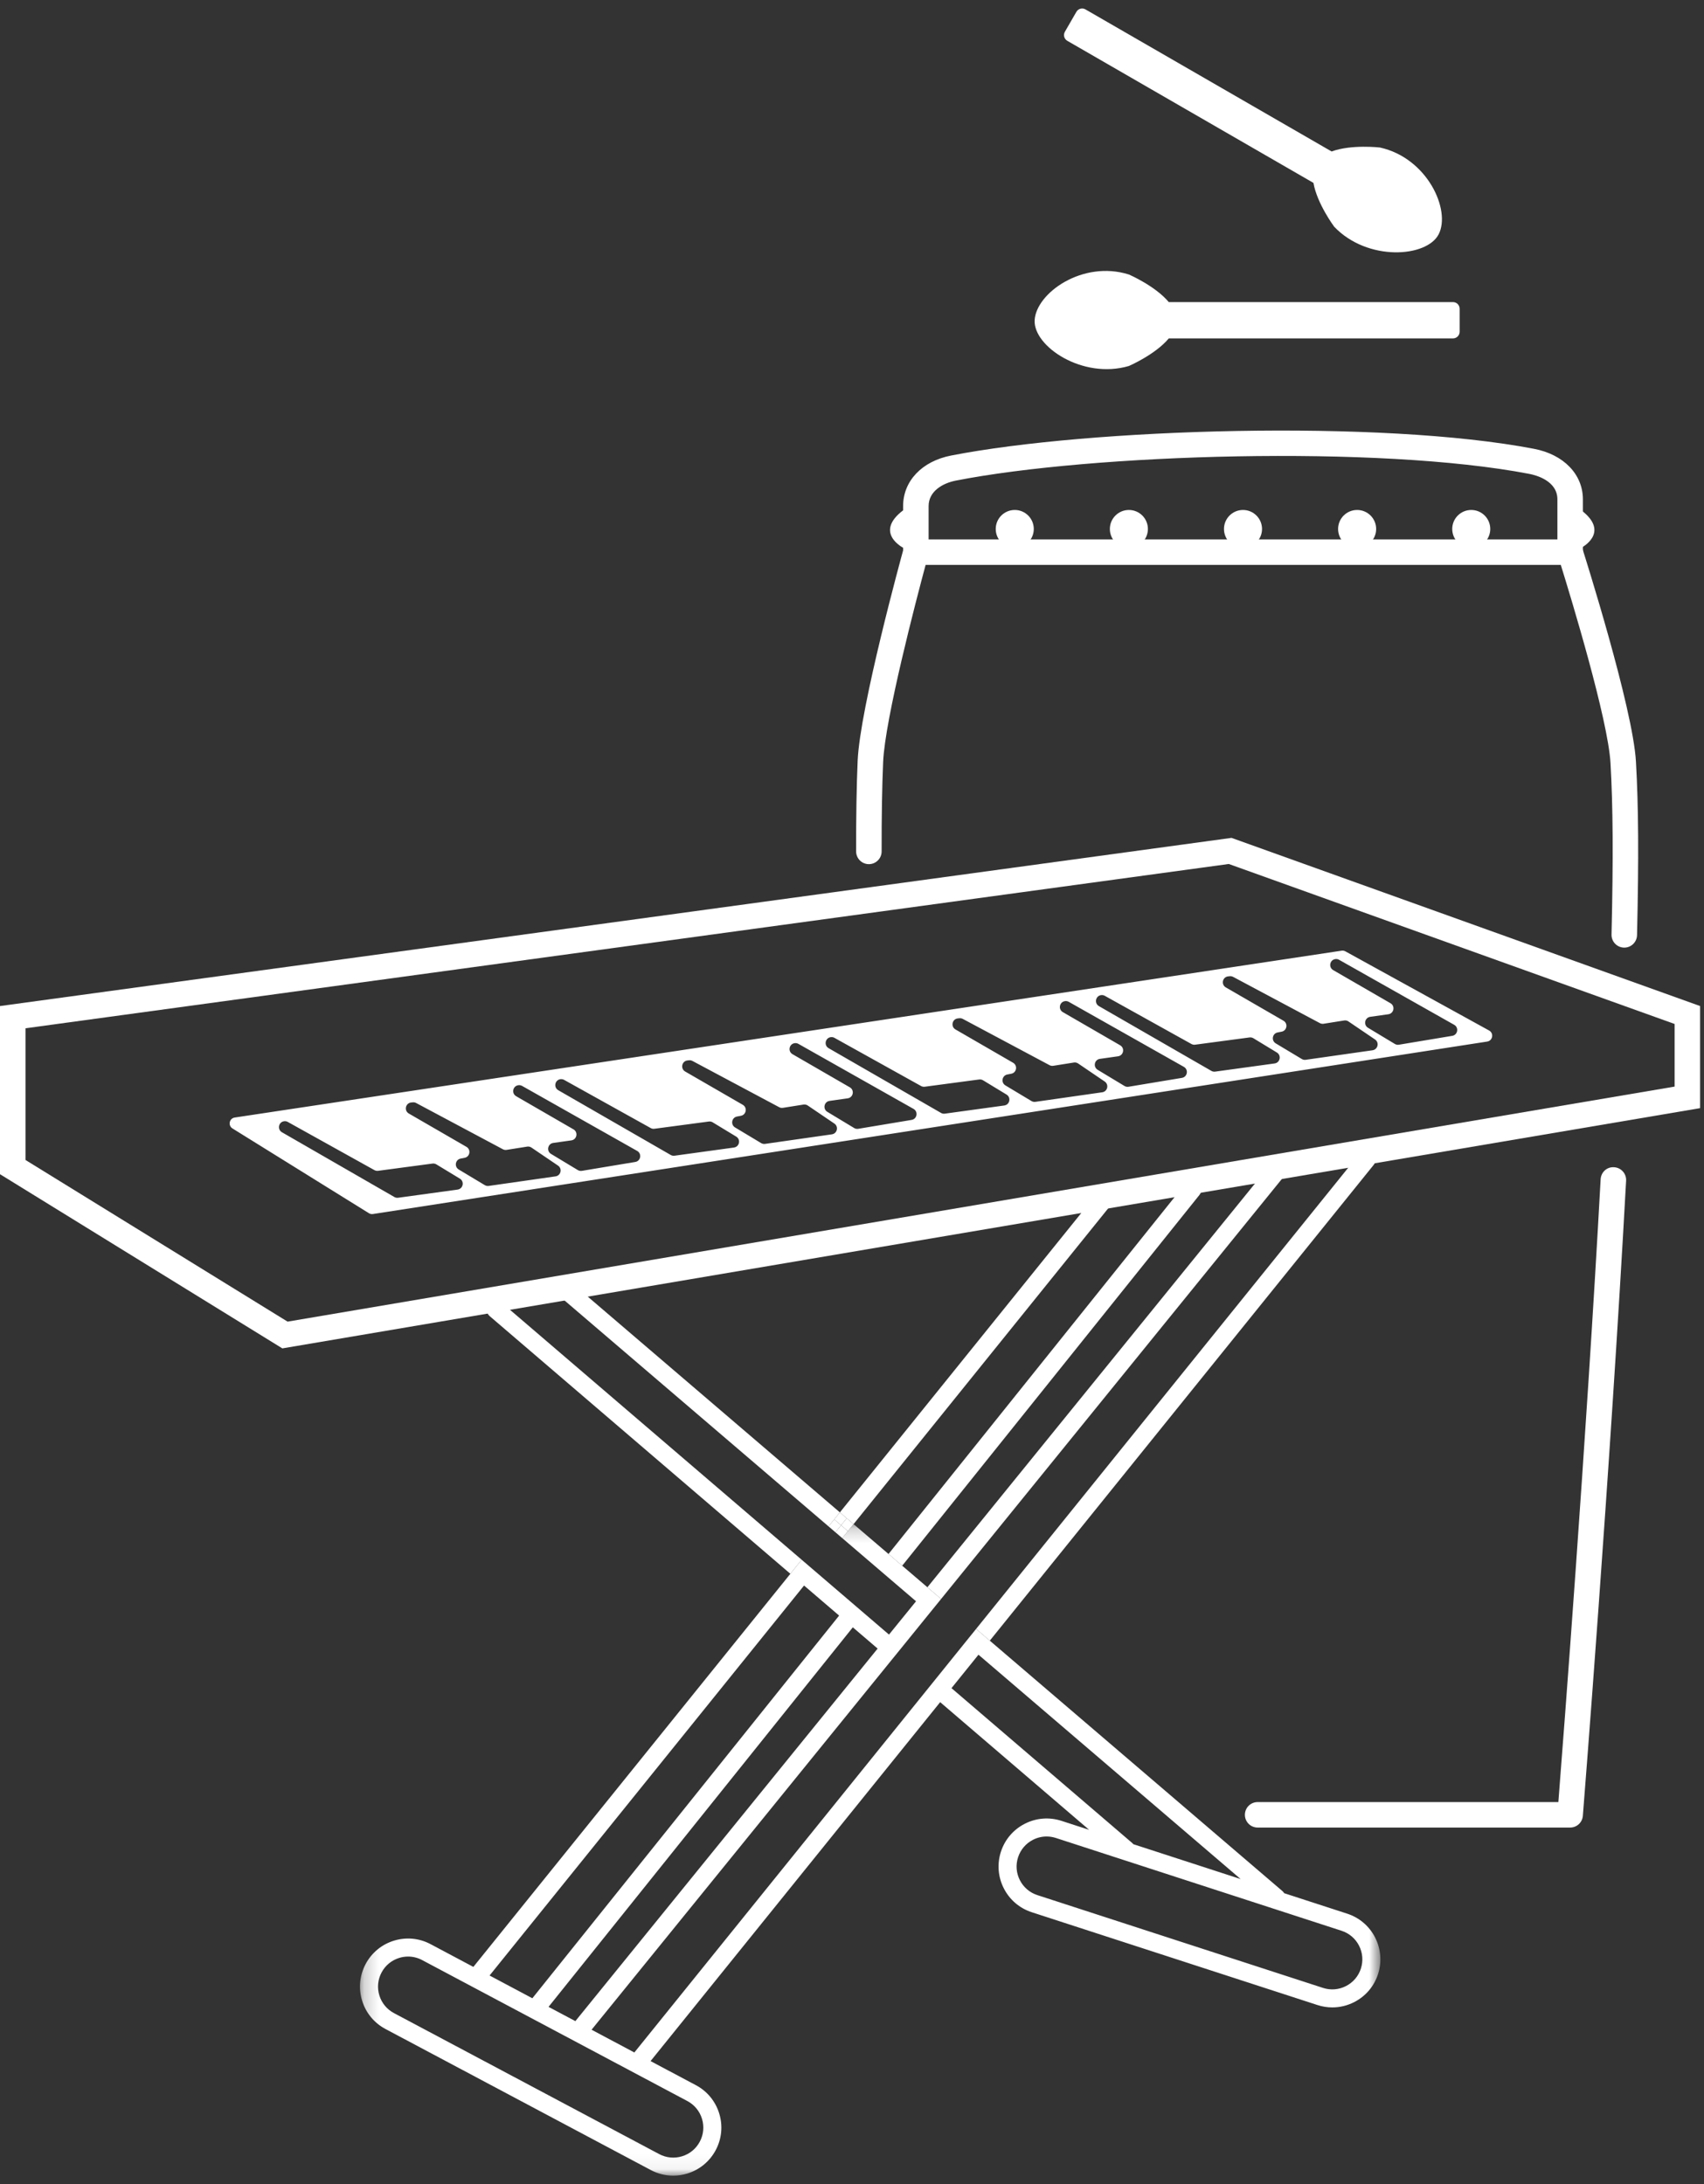 <?xml version="1.0" encoding="UTF-8"?>
<svg width="117px" height="150px" viewBox="0 0 117 150" version="1.1" xmlns="http://www.w3.org/2000/svg" xmlns:xlink="http://www.w3.org/1999/xlink">
    <rect x="0" y="0" width="117" height="150" fill="#333333" stroke="none"/>
    <!-- Generator: Sketch 52.2 (67145) - http://www.bohemiancoding.com/sketch -->
    <title>Group 52</title>
    <desc>Created with Sketch.</desc>
    <defs>
        <polygon id="path-1" points="0.203 0.195 70.266 0.195 70.266 44.942 0.203 44.942"></polygon>
    </defs>
    <g id="UI" stroke="none" stroke-width="1" fill="none" fill-rule="evenodd">
        <g id="Landing-Copy" transform="translate(-749, -1496)">
            <g id="Group-52" transform="translate(749, 1496)">
                <path d="M0,69.094 L0,80.643 L19.386,92.605 L116.732,76.106 L116.732,69.094 L84.558,57.544 L0,69.094 Z M1.751,79.666 L1.751,70.621 L84.37,59.337 L114.981,70.325 L114.981,74.626 L19.745,90.768 L1.751,79.666 Z" id="Fill-1" fill="#FFFFFF"></path>
                <g id="Group-51" transform="translate(15.759, 0.004)">
                    <path d="M18.271,89.92 L38.897,107.6 L39.286,107.118 L18.673,89.45 C18.413,89.227 18.023,89.258 17.801,89.517 C17.578,89.777 17.608,90.168 17.868,90.39 L38.509,108.082 L38.897,107.6 L18.271,89.92 Z" id="Fill-2" fill="#FFFFFF"></path>
                    <path d="M23.22,88.683 L41.52,104.346 L41.909,103.864 L23.622,88.212 C23.362,87.99 22.972,88.021 22.751,88.281 C22.528,88.54 22.558,88.931 22.818,89.153 L41.132,104.828 L41.52,104.346 L23.22,88.683 Z" id="Fill-4" fill="#FFFFFF"></path>
                    <path d="M59.931,82.495 L42.379,104.266 L42.849,104.669 L60.413,82.884 C60.627,82.617 60.585,82.228 60.32,82.014 C60.053,81.799 59.665,81.841 59.449,82.107 L41.909,103.864 L42.379,104.266 L59.931,82.495 Z" id="Fill-6" fill="#FFFFFF"></path>
                    <polygon id="Fill-8" fill="#FFFFFF" points="41.991 104.749 41.52 104.346 41.132 104.828 41.602 105.231"></polygon>
                    <polygon id="Fill-10" fill="#FFFFFF" points="41.991 104.749 42.461 105.151 42.849 104.669 42.379 104.267"></polygon>
                    <polygon id="Fill-12" fill="#FFFFFF" points="41.991 104.749 42.379 104.267 41.909 103.864 41.52 104.346"></polygon>
                    <polygon id="Fill-14" fill="#FFFFFF" points="42.461 105.151 41.991 104.749 41.602 105.23 42.072 105.633"></polygon>
                    <path d="M66.118,81.671 L45.718,107.125 L46.188,107.527 L66.601,82.058 C66.814,81.791 66.772,81.402 66.506,81.188 C66.238,80.974 65.849,81.017 65.635,81.284 L45.248,106.722 L45.718,107.125 L66.118,81.671 Z" id="Fill-16" fill="#FFFFFF"></path>
                    <path d="M71.893,80.433 L48.388,109.409 L48.858,109.812 L72.373,80.822 C72.588,80.557 72.548,80.168 72.283,79.952 C72.017,79.737 71.628,79.778 71.413,80.043 L47.918,109.007 L48.388,109.409 L71.893,80.433 Z" id="Fill-18" fill="#FFFFFF"></path>
                    <path d="M78.468,79.127 C78.202,78.912 77.813,78.954 77.599,79.22 L51.261,111.869 L51.732,112.272 L52.202,112.675 L78.562,79.997 C78.776,79.731 78.734,79.341 78.468,79.127" id="Fill-20" fill="#FFFFFF"></path>
                    <g id="Group-24" transform="translate(8.755, 104.475)">
                        <mask id="mask-2" fill="white">
                            <use xlink:href="#path-1"></use>
                        </mask>
                        <g id="Clip-23"></g>
                        <path d="M68.926,30.723 C68.756,31.247 68.392,31.674 67.9,31.923 C67.409,32.174 66.85,32.218 66.327,32.048 L46.712,25.674 C46.189,25.504 45.762,25.14 45.512,24.649 C45.262,24.158 45.218,23.6 45.389,23.076 C45.559,22.552 45.923,22.126 46.414,21.875 C46.708,21.725 47.026,21.649 47.348,21.649 C47.562,21.649 47.778,21.683 47.987,21.751 L67.601,28.124 C68.126,28.295 68.552,28.659 68.802,29.15 C69.052,29.641 69.096,30.199 68.926,30.723 Z M40.817,11.46 L42.67,9.164 L60.671,24.572 L53.304,22.178 C53.281,22.15 53.257,22.123 53.229,22.099 L40.817,11.46 Z M22.683,39.819 C23.169,40.078 23.526,40.511 23.686,41.037 C23.848,41.564 23.794,42.122 23.535,42.608 C23.277,43.095 22.844,43.452 22.318,43.612 C21.79,43.773 21.232,43.72 20.746,43.461 L2.536,33.778 C2.05,33.52 1.694,33.087 1.532,32.561 C1.371,32.034 1.425,31.476 1.684,30.99 C1.942,30.503 2.375,30.147 2.902,29.986 C3.101,29.924 3.305,29.895 3.507,29.895 C3.84,29.895 4.17,29.976 4.472,30.137 L22.683,39.819 Z M30.694,4.413 L33.102,6.477 L12.038,32.759 L9.101,31.196 L30.694,4.413 Z M34.042,7.283 L35.746,8.743 L14.992,34.329 L13.15,33.35 L34.042,7.283 Z M69.905,28.588 C69.505,27.803 68.822,27.22 67.984,26.948 L63.661,25.543 C63.628,25.49 63.59,25.441 63.54,25.398 L43.447,8.199 L42.977,7.797 L42.506,7.395 L42.117,7.876 L41.728,8.358 L39.877,10.654 L39.488,11.136 L39.099,11.618 L19.042,36.482 L16.105,34.92 L36.686,9.549 L37.077,9.069 L37.467,8.588 L39.323,6.298 L39.713,5.818 L40.103,5.337 L39.633,4.934 L39.163,4.532 L37.433,3.052 L36.963,2.649 L36.493,2.247 L34.094,0.195 L33.706,0.677 L33.317,1.158 L35.718,3.213 L36.188,3.616 L36.659,4.019 L38.383,5.494 L36.526,7.782 L34.817,6.317 L34.347,5.914 L33.877,5.511 L31.471,3.449 L31.001,3.046 L30.531,2.643 L30.142,3.125 L29.754,3.607 L7.988,30.605 L5.053,29.044 C4.275,28.63 3.382,28.545 2.54,28.802 C1.697,29.06 1.005,29.63 0.591,30.408 C0.177,31.187 0.091,32.079 0.349,32.923 C0.606,33.765 1.177,34.458 1.956,34.871 L20.165,44.554 C20.649,44.811 21.177,44.942 21.71,44.942 C22.034,44.942 22.36,44.893 22.679,44.796 C23.522,44.538 24.214,43.968 24.628,43.189 C25.042,42.411 25.128,41.519 24.87,40.675 C24.612,39.833 24.042,39.14 23.264,38.726 L20.155,37.074 L40.04,12.423 L50.269,21.192 L48.37,20.575 C47.531,20.303 46.637,20.373 45.852,20.773 C45.067,21.173 44.484,21.855 44.211,22.693 C43.939,23.532 44.01,24.426 44.41,25.211 C44.81,25.996 45.492,26.579 46.33,26.851 L65.945,33.224 C66.281,33.334 66.625,33.387 66.968,33.387 C67.481,33.387 67.991,33.266 68.462,33.026 C69.248,32.626 69.83,31.944 70.103,31.106 C70.375,30.268 70.304,29.373 69.905,28.588 Z" id="Fill-22" fill="#FFFFFF" mask="url(#mask-2)"></path>
                    </g>
                    <path d="M78.325,69.829 L79.568,69.654 C79.951,69.599 80.05,69.091 79.715,68.897 L75.779,66.621 C75.443,66.426 75.544,65.916 75.929,65.865 L75.931,65.864 C76.019,65.852 76.108,65.869 76.186,65.914 L84.089,70.379 C84.423,70.568 84.334,71.073 83.955,71.136 L80.291,71.746 C80.195,71.762 80.097,71.744 80.014,71.693 L78.171,70.582 C77.843,70.384 77.945,69.883 78.325,69.829 M73.625,72.728 L71.835,71.653 C71.514,71.46 71.6,70.973 71.968,70.903 L72.238,70.851 C72.608,70.781 72.692,70.287 72.366,70.098 L68.408,67.81 C68.066,67.612 68.177,67.093 68.569,67.052 L68.676,67.041 C68.756,67.032 68.838,67.048 68.909,67.086 L74.866,70.263 C74.944,70.304 75.034,70.32 75.122,70.306 L76.536,70.081 C76.637,70.065 76.742,70.088 76.828,70.147 L78.653,71.386 C78.961,71.595 78.85,72.073 78.482,72.127 L73.892,72.782 C73.8,72.795 73.706,72.776 73.625,72.728 M67.417,73.544 L59.697,69.096 C59.36,68.902 59.46,68.391 59.846,68.339 C59.932,68.327 60.021,68.344 60.098,68.387 L66.046,71.696 C66.123,71.738 66.211,71.755 66.298,71.744 L70.035,71.246 C70.127,71.234 70.221,71.253 70.301,71.301 L71.913,72.281 C72.241,72.48 72.137,72.981 71.757,73.033 L67.676,73.594 C67.587,73.606 67.495,73.589 67.417,73.544 M61.452,74.581 L59.61,73.469 C59.281,73.271 59.383,72.77 59.763,72.717 L61.006,72.541 C61.39,72.487 61.489,71.978 61.153,71.785 L57.218,69.508 C56.882,69.314 56.983,68.804 57.367,68.752 L57.37,68.751 C57.457,68.74 57.546,68.757 57.624,68.8 L65.527,73.266 C65.861,73.455 65.773,73.96 65.394,74.023 L61.73,74.633 C61.633,74.65 61.535,74.631 61.452,74.581 M55.064,75.615 L53.274,74.54 C52.953,74.347 53.039,73.861 53.407,73.791 L53.676,73.739 C54.047,73.668 54.13,73.175 53.803,72.986 L49.846,70.697 C49.504,70.499 49.615,69.98 50.007,69.939 L50.114,69.928 C50.195,69.919 50.276,69.936 50.348,69.973 L56.304,73.15 C56.383,73.192 56.473,73.208 56.56,73.194 L57.974,72.969 C58.076,72.952 58.181,72.976 58.267,73.034 L60.091,74.273 C60.399,74.482 60.289,74.961 59.92,75.013 L55.331,75.669 C55.238,75.682 55.144,75.664 55.064,75.615 M48.855,76.431 L41.135,71.983 C40.798,71.789 40.899,71.278 41.284,71.226 C41.372,71.214 41.46,71.231 41.537,71.274 L47.484,74.583 C47.561,74.626 47.649,74.643 47.736,74.631 L51.474,74.133 C51.566,74.121 51.659,74.141 51.739,74.189 L53.352,75.169 C53.679,75.368 53.576,75.868 53.195,75.92 L49.114,76.481 C49.024,76.494 48.934,76.476 48.855,76.431 M42.89,77.468 L41.048,76.356 C40.72,76.158 40.822,75.658 41.202,75.604 L42.445,75.428 C42.828,75.374 42.928,74.866 42.592,74.672 L38.656,72.396 C38.32,72.201 38.421,71.691 38.806,71.639 L38.808,71.639 C38.896,71.627 38.986,71.644 39.062,71.688 L46.965,76.153 C47.3,76.343 47.211,76.847 46.832,76.91 L43.168,77.521 C43.072,77.537 42.974,77.518 42.89,77.468 M36.502,78.502 L34.711,77.427 C34.391,77.235 34.477,76.748 34.845,76.678 L35.115,76.627 C35.485,76.555 35.569,76.062 35.243,75.873 L31.284,73.585 C30.943,73.387 31.054,72.867 31.446,72.826 L31.552,72.815 C31.633,72.807 31.715,72.822 31.787,72.861 L37.743,76.038 C37.821,76.079 37.911,76.094 37.999,76.08 L39.412,75.856 C39.515,75.84 39.619,75.863 39.705,75.922 L41.53,77.161 C41.837,77.37 41.727,77.848 41.358,77.901 L36.769,78.557 C36.677,78.57 36.582,78.55 36.502,78.502 M30.294,79.318 L22.573,74.87 C22.236,74.676 22.337,74.165 22.723,74.113 C22.81,74.102 22.898,74.119 22.975,74.161 L28.922,77.471 C28.999,77.513 29.088,77.53 29.174,77.518 L32.912,77.021 C33.004,77.008 33.098,77.028 33.177,77.077 L34.79,78.056 C35.118,78.255 35.014,78.755 34.634,78.808 L30.552,79.369 C30.463,79.381 30.372,79.363 30.294,79.318 M23.916,80.356 L22.074,79.244 C21.746,79.046 21.848,78.545 22.228,78.491 L23.471,78.316 C23.854,78.261 23.953,77.753 23.618,77.559 L19.682,75.283 C19.346,75.089 19.446,74.579 19.832,74.527 L19.833,74.526 C19.922,74.514 20.011,74.532 20.089,74.575 L27.992,79.041 C28.326,79.23 28.238,79.735 27.858,79.798 L24.194,80.408 C24.098,80.424 24,80.406 23.916,80.356 M17.528,81.39 L15.738,80.315 C15.417,80.122 15.503,79.635 15.871,79.565 L16.141,79.514 C16.511,79.443 16.595,78.95 16.268,78.76 L12.311,76.471 C11.969,76.274 12.08,75.755 12.472,75.714 L12.578,75.703 C12.659,75.694 12.741,75.71 12.813,75.748 L18.769,78.925 C18.847,78.967 18.937,78.982 19.024,78.968 L20.438,78.744 C20.541,78.727 20.645,78.751 20.731,78.809 L22.556,80.048 C22.864,80.257 22.753,80.736 22.384,80.788 L17.795,81.444 C17.703,81.457 17.609,81.438 17.528,81.39 M11.32,82.206 L3.6,77.758 C3.263,77.563 3.363,77.053 3.748,77.001 C3.835,76.989 3.924,77.006 4.001,77.049 L9.949,80.358 C10.025,80.401 10.114,80.417 10.2,80.406 L13.938,79.908 C14.03,79.896 14.124,79.916 14.203,79.964 L15.816,80.943 C16.144,81.142 16.04,81.643 15.66,81.695 L11.579,82.256 C11.489,82.268 11.398,82.251 11.32,82.206 M76.36,65.287 L0.357,76.747 C-0.018,76.803 -0.119,77.295 0.203,77.496 L9.569,83.316 C9.652,83.368 9.751,83.388 9.847,83.374 L86.352,71.53 C86.736,71.47 86.827,70.958 86.486,70.77 L76.617,65.333 C76.539,65.29 76.448,65.274 76.36,65.287" id="Fill-25" fill="#FFFFFF"></path>
                    <path d="M95.768,65.077 C95.76,65.077 95.754,65.077 95.747,65.077 C95.263,65.065 94.881,64.664 94.892,64.181 C95.015,58.931 94.994,55.409 94.821,52.4 C94.648,49.398 92.129,41.114 91.408,38.794 L47.795,38.794 C47.161,41.154 45.008,49.351 44.879,52.322 C44.806,53.989 44.771,56.057 44.775,58.468 C44.776,58.951 44.385,59.344 43.902,59.345 L43.9,59.345 C43.417,59.345 43.025,58.954 43.024,58.471 C43.02,56.034 43.056,53.939 43.129,52.246 C43.289,48.58 46.159,38.129 46.281,37.686 C46.386,37.306 46.731,37.043 47.125,37.043 L92.051,37.043 C92.432,37.043 92.769,37.29 92.886,37.653 C93.027,38.098 96.356,48.593 96.568,52.3 C96.745,55.358 96.766,58.923 96.643,64.222 C96.631,64.699 96.242,65.077 95.768,65.077" id="Fill-27" fill="#FFFFFF"></path>
                    <path d="M92.051,125.51 L70.593,125.51 C70.11,125.51 69.718,125.119 69.718,124.635 C69.718,124.151 70.11,123.76 70.593,123.76 L91.241,123.76 C91.577,119.485 93.158,99.025 94.144,80.986 C94.17,80.503 94.571,80.125 95.066,80.16 C95.549,80.186 95.919,80.599 95.893,81.082 C94.788,101.266 92.942,124.473 92.923,124.704 C92.887,125.16 92.507,125.51 92.051,125.51" id="Fill-29" fill="#FFFFFF"></path>
                    <path d="M92.926,37.918 L91.175,37.918 L91.175,34.292 C91.175,33.011 89.697,32.628 89.243,32.541 C78.894,30.553 59.244,31.167 49.875,33.002 C48.969,33.179 48.001,33.732 48.001,34.754 L48.001,37.918 L46.25,37.918 L46.25,34.754 C46.25,33.036 47.541,31.674 49.539,31.283 C59.059,29.42 79.039,28.798 89.574,30.821 C91.61,31.212 92.926,32.575 92.926,34.292 L92.926,37.918 Z" id="Fill-31" fill="#FFFFFF"></path>
                    <path d="M78.73,36.326 C78.73,37.047 78.145,37.632 77.424,37.632 C76.702,37.632 76.117,37.047 76.117,36.326 C76.117,35.604 76.702,35.02 77.424,35.02 C78.145,35.02 78.73,35.604 78.73,36.326" id="Fill-33" fill="#FFFFFF"></path>
                    <path d="M70.894,36.326 C70.894,37.047 70.309,37.632 69.588,37.632 C68.867,37.632 68.282,37.047 68.282,36.326 C68.282,35.604 68.867,35.02 69.588,35.02 C70.309,35.02 70.894,35.604 70.894,36.326" id="Fill-35" fill="#FFFFFF"></path>
                    <path d="M86.565,36.326 C86.565,37.047 85.981,37.632 85.26,37.632 C84.538,37.632 83.954,37.047 83.954,36.326 C83.954,35.604 84.538,35.02 85.26,35.02 C85.981,35.02 86.565,35.604 86.565,36.326" id="Fill-37" fill="#FFFFFF"></path>
                    <path d="M63.058,36.326 C63.058,37.047 62.474,37.632 61.752,37.632 C61.031,37.632 60.446,37.047 60.446,36.326 C60.446,35.604 61.031,35.02 61.752,35.02 C62.474,35.02 63.058,35.604 63.058,36.326" id="Fill-39" fill="#FFFFFF"></path>
                    <path d="M55.222,36.326 C55.222,37.047 54.638,37.632 53.917,37.632 C53.195,37.632 52.61,37.047 52.61,36.326 C52.61,35.604 53.195,35.02 53.917,35.02 C54.638,35.02 55.222,35.604 55.222,36.326" id="Fill-41" fill="#FFFFFF"></path>
                    <path d="M92.788,35.02 C94.877,36.587 92.788,37.632 92.788,37.632 L92.788,35.02 Z" id="Fill-43" fill="#FFFFFF"></path>
                    <path d="M46.282,35.02 C44.192,36.587 46.282,37.632 46.282,37.632 L46.282,35.02 Z" id="Fill-45" fill="#FFFFFF"></path>
                    <path d="M61.754,25.131 C61.754,25.131 63.566,24.35 64.493,23.237 L84.007,23.237 C84.259,23.237 84.463,23.032 84.463,22.78 L84.463,21.201 C84.463,20.949 84.259,20.744 84.007,20.744 L64.492,20.744 C63.565,19.63 61.754,18.849 61.754,18.849 C58.576,17.845 55.378,20.129 55.282,21.991 C55.19,23.783 58.576,26.067 61.754,25.131" id="Fill-47" fill="#FFFFFF"></path>
                    <path d="M57.526,2.8 L74.425,12.557 C74.671,13.985 75.85,15.567 75.85,15.567 C78.135,17.966 82.208,17.682 83.024,16.084 C83.873,14.423 82.246,10.846 78.991,10.127 C78.991,10.127 77.031,9.897 75.672,10.399 L58.772,0.642 C58.553,0.515 58.274,0.59 58.148,0.809 L57.359,2.176 C57.233,2.395 57.307,2.674 57.526,2.8" id="Fill-49" fill="#FFFFFF"></path>
                </g>
            </g>
        </g>
    </g>
</svg>
